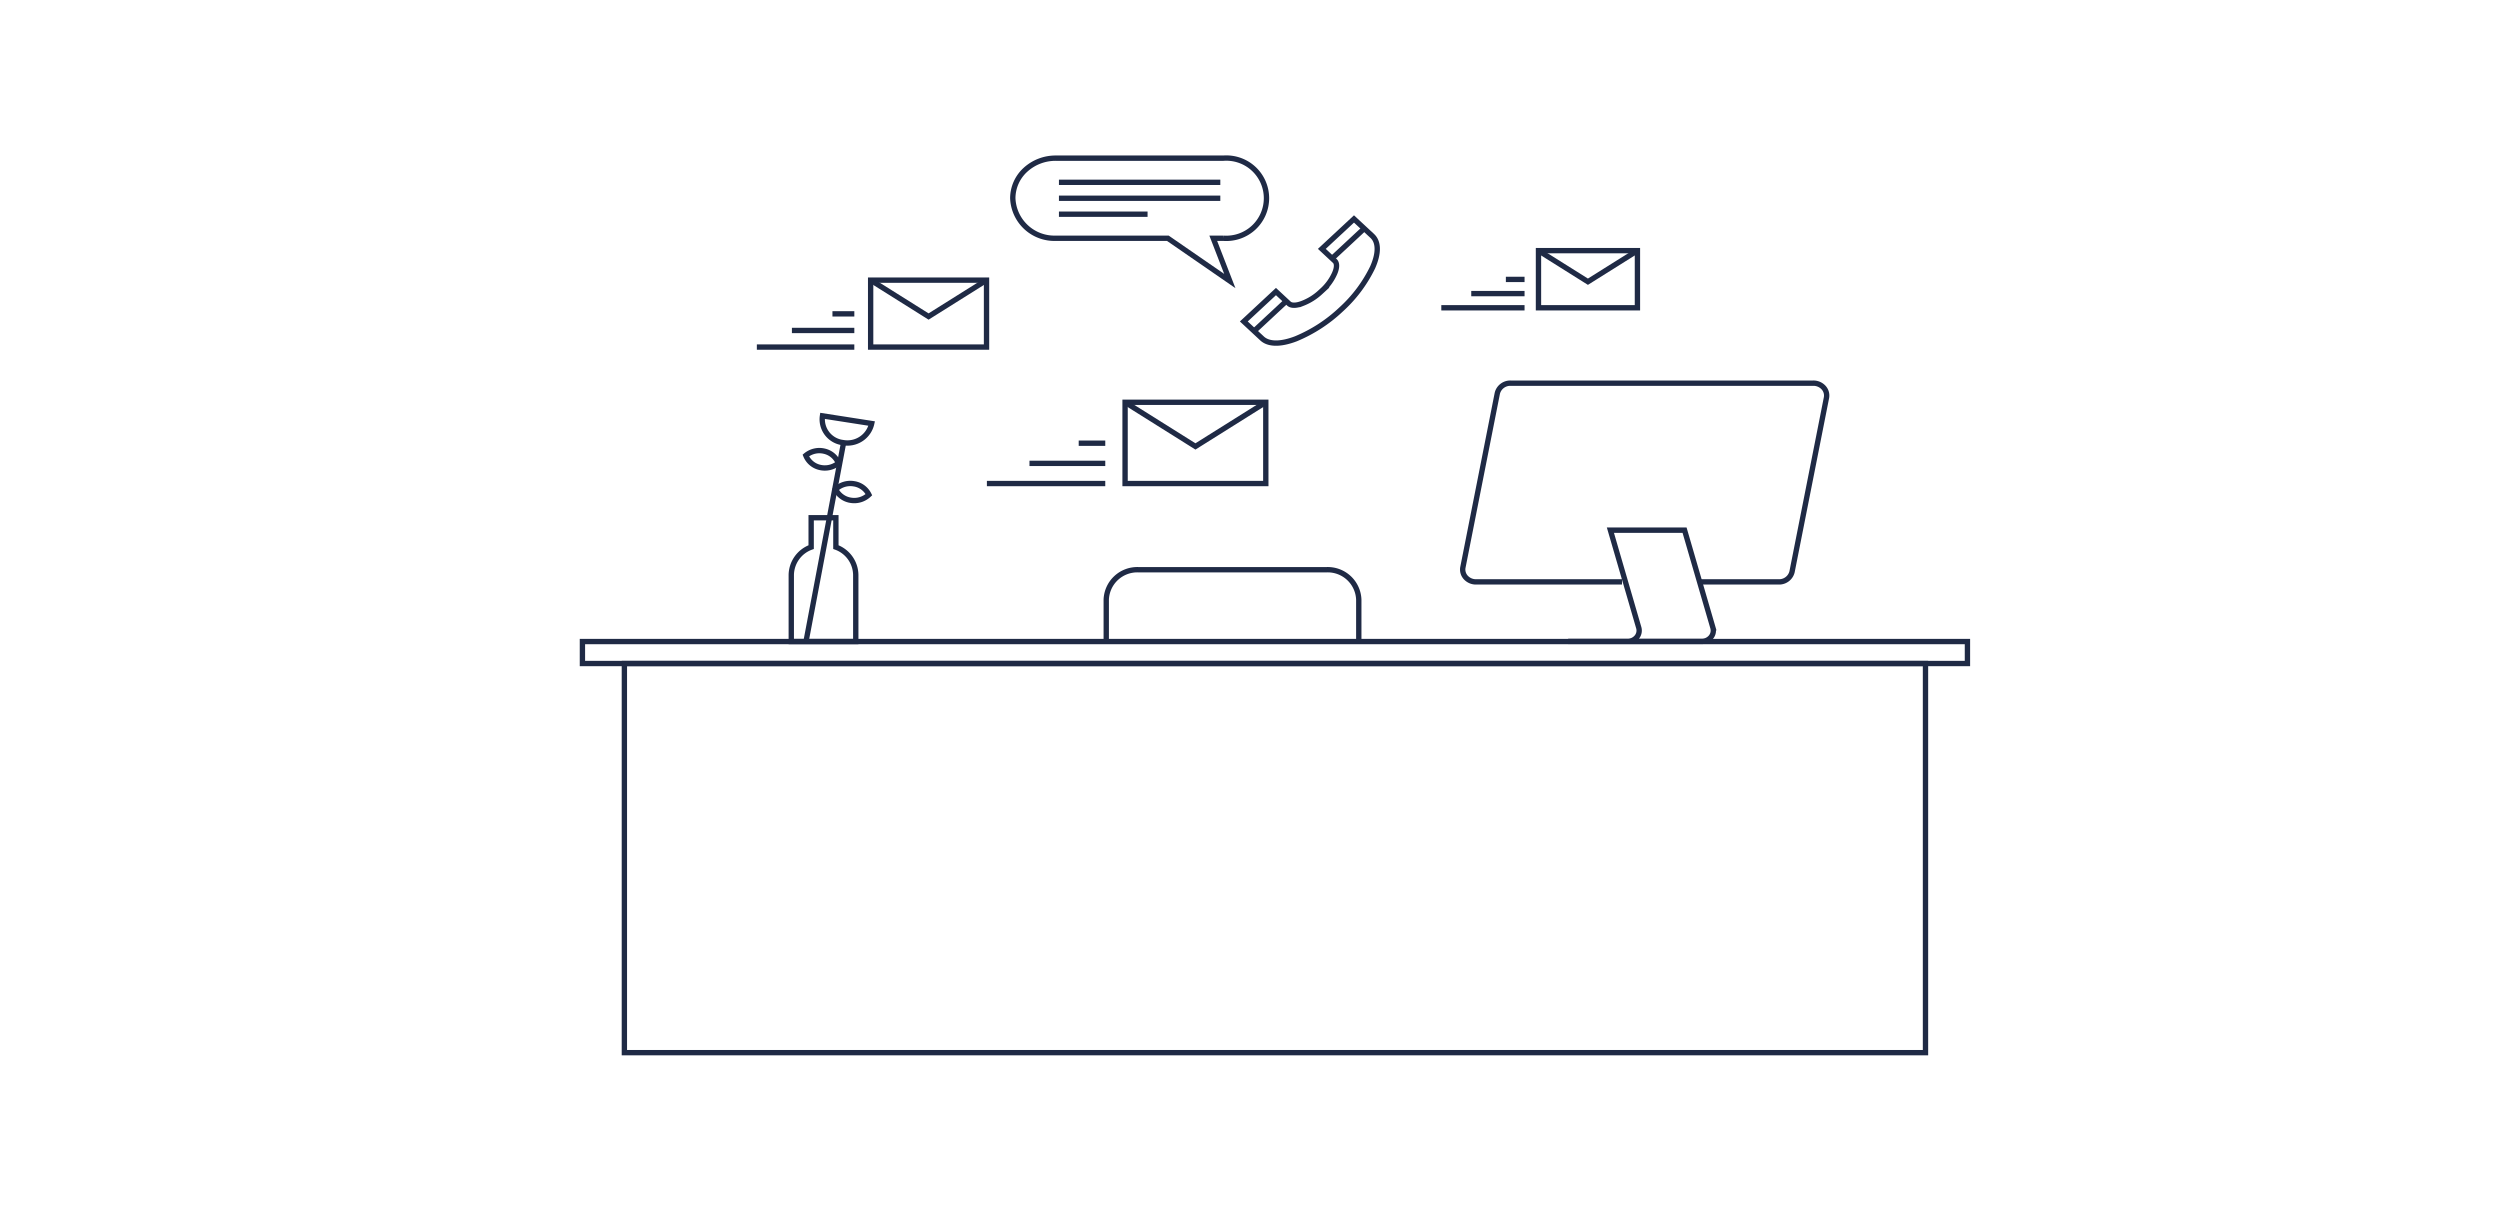 <svg xmlns="http://www.w3.org/2000/svg" width="351" height="170" viewBox="0 0 351 170">
  <g id="Group_300" data-name="Group 300" transform="translate(-152 -2126)">
    <rect id="Rectangle_50" data-name="Rectangle 50" width="351" height="170" transform="translate(152 2126)" fill="none"/>
    <g id="virtual-icon" transform="translate(156.163 2109.584)">
      <line id="Line_72" data-name="Line 72" x1="5.252" y2="27.785" transform="translate(109.05 78.44)" fill="none" stroke="#1f2a45" stroke-miterlimit="10" stroke-width="0.75"/>
      <path id="Path_111" data-name="Path 111" d="M150.47,115.819a3.484,3.484,0,0,1-4.033,2.677,3.293,3.293,0,0,1-2.876-3.754Z" transform="translate(-32.248 -39.94)" fill="none" stroke="#1f2a45" stroke-miterlimit="10" stroke-width="0.75"/>
      <path id="Path_112" data-name="Path 112" d="M141.294,148.96v-4.128h-3.471v4.128a4.221,4.221,0,0,0-2.791,3.891v9.366h9.053v-9.366A4.208,4.208,0,0,0,141.294,148.96Z" transform="translate(-28.099 -55.728)" fill="none" stroke="#1f2a45" stroke-miterlimit="10" stroke-width="0.75"/>
      <path id="Path_113" data-name="Path 113" d="M141.624,125.091a2.991,2.991,0,0,0-2.6.6A2.787,2.787,0,0,0,141,127.367a3.008,3.008,0,0,0,2.6-.6A2.8,2.8,0,0,0,141.624,125.091Z" transform="translate(-30.05 -45.327)" fill="none" stroke="#1f2a45" stroke-miterlimit="10" stroke-width="0.75"/>
      <path id="Path_114" data-name="Path 114" d="M149.781,134.758a2.99,2.99,0,0,0-2.553.781,2.828,2.828,0,0,0,2.118,1.537,2.985,2.985,0,0,0,2.551-.782A2.8,2.8,0,0,0,149.781,134.758Z" transform="translate(-34.066 -50.422)" fill="none" stroke="#1f2a45" stroke-miterlimit="10" stroke-width="0.75"/>
      <path id="Path_115" data-name="Path 115" d="M221.623,170.267V164.4a4.363,4.363,0,0,1,4.509-4.2H252.57a4.363,4.363,0,0,1,4.509,4.2v5.606" transform="translate(-70.469 -63.796)" fill="none" stroke="#1f2a45" stroke-miterlimit="10" stroke-width="0.75"/>
      <path id="Path_116" data-name="Path 116" d="M341.99,132.988H321.53a1.929,1.929,0,0,1-1.449-.592,1.653,1.653,0,0,1-.438-1.415l4.84-24.479a1.871,1.871,0,0,1,1.887-1.413h42.444a1.929,1.929,0,0,1,1.449.592,1.653,1.653,0,0,1,.438,1.415l-4.84,24.479a1.863,1.863,0,0,1-1.887,1.413h-11.19" transform="translate(-118.421 -34.875)" fill="none" stroke="#1f2a45" stroke-miterlimit="10" stroke-width="0.75"/>
      <path id="Path_117" data-name="Path 117" d="M348.612,164.135h8.337a1.677,1.677,0,0,0,1.3-.6,1.436,1.436,0,0,0,.279-1.32l-3.984-13.7h10.413l3.984,13.7a1.436,1.436,0,0,1-.279,1.32,1.677,1.677,0,0,1-1.3.6H353.189" transform="translate(-132.608 -57.664)" fill="none" stroke="#1f2a45" stroke-miterlimit="10" stroke-width="0.75"/>
      <rect id="Rectangle_13" data-name="Rectangle 13" width="194.457" height="3.085" transform="translate(77.609 106.489)" fill="none" stroke="#1f2a45" stroke-miterlimit="10" stroke-width="0.75"/>
      <rect id="Rectangle_14" data-name="Rectangle 14" width="182.677" height="54.636" transform="translate(83.499 109.573)" fill="none" stroke="#1f2a45" stroke-miterlimit="10" stroke-width="0.75"/>
      <rect id="Rectangle_15" data-name="Rectangle 15" width="19.757" height="11.409" transform="translate(153.798 72.896)" fill="none" stroke="#1f2a45" stroke-miterlimit="10" stroke-width="0.75"/>
      <path id="Path_123" data-name="Path 123" d="M246.558,110.731l-9.879,6.2-9.878-6.2" transform="translate(-73.003 -37.835)" fill="none" stroke="#1f2a45" stroke-miterlimit="10" stroke-width="0.75"/>
      <line id="Line_75" data-name="Line 75" x1="16.619" transform="translate(134.397 84.305)" fill="none" stroke="#1f2a45" stroke-miterlimit="10" stroke-width="0.75"/>
      <line id="Line_76" data-name="Line 76" x1="10.641" transform="translate(140.376 81.474)" fill="none" stroke="#1f2a45" stroke-miterlimit="10" stroke-width="0.75"/>
      <line id="Line_77" data-name="Line 77" x1="3.73" transform="translate(147.287 78.642)" fill="none" stroke="#1f2a45" stroke-miterlimit="10" stroke-width="0.75"/>
      <rect id="Rectangle_16" data-name="Rectangle 16" width="13.893" height="8.023" transform="translate(211.839 51.605)" fill="none" stroke="#1f2a45" stroke-miterlimit="10" stroke-width="0.75"/>
      <path id="Path_124" data-name="Path 124" d="M354.35,65.937,347.4,70.3l-6.947-4.361" transform="translate(-128.618 -14.332)" fill="none" stroke="#1f2a45" stroke-miterlimit="10" stroke-width="0.75"/>
      <line id="Line_78" data-name="Line 78" x1="11.687" transform="translate(198.197 59.629)" fill="none" stroke="#1f2a45" stroke-miterlimit="10" stroke-width="0.75"/>
      <line id="Line_79" data-name="Line 79" x1="7.483" transform="translate(202.401 57.637)" fill="none" stroke="#1f2a45" stroke-miterlimit="10" stroke-width="0.75"/>
      <line id="Line_80" data-name="Line 80" x1="2.623" transform="translate(207.261 55.646)" fill="none" stroke="#1f2a45" stroke-miterlimit="10" stroke-width="0.75"/>
      <rect id="Rectangle_17" data-name="Rectangle 17" width="16.27" height="9.396" transform="translate(118.075 55.749)" fill="none" stroke="#1f2a45" stroke-miterlimit="10" stroke-width="0.75"/>
      <path id="Path_125" data-name="Path 125" d="M173.119,74.656l-8.135,5.107-8.135-5.107" transform="translate(-38.774 -18.907)" fill="none" stroke="#1f2a45" stroke-miterlimit="10" stroke-width="0.75"/>
      <line id="Line_81" data-name="Line 81" x1="13.686" transform="translate(102.098 65.145)" fill="none" stroke="#1f2a45" stroke-miterlimit="10" stroke-width="0.75"/>
      <line id="Line_82" data-name="Line 82" x1="8.763" transform="translate(107.021 62.813)" fill="none" stroke="#1f2a45" stroke-miterlimit="10" stroke-width="0.75"/>
      <line id="Line_83" data-name="Line 83" x1="3.072" transform="translate(112.713 60.481)" fill="none" stroke="#1f2a45" stroke-miterlimit="10" stroke-width="0.75"/>
      <path id="Path_126" data-name="Path 126" d="M195.931,44.245a5.845,5.845,0,0,0,6.041,5.622H217.7l8.7,6.005-2.325-6.005h1.433a5.637,5.637,0,1,0,0-11.245H201.963a6.266,6.266,0,0,0-4.269,1.647,5.422,5.422,0,0,0-1.763,3.976Z" transform="translate(-57.898)" fill="none" stroke="#1f2a45" stroke-miterlimit="10" stroke-width="0.75"/>
      <path id="Path_127" data-name="Path 127" d="M208.617,45.755h22.658" transform="translate(-64.105 -3.742)" fill="none" stroke="#1f2a45" stroke-miterlimit="10" stroke-width="0.75"/>
      <path id="Path_128" data-name="Path 128" d="M208.617,50.465h22.658" transform="translate(-64.105 -6.214)" fill="none" stroke="#1f2a45" stroke-miterlimit="10" stroke-width="0.75"/>
      <path id="Path_129" data-name="Path 129" d="M208.617,55.176h12.443" transform="translate(-64.105 -8.686)" fill="none" stroke="#1f2a45" stroke-miterlimit="10" stroke-width="0.75"/>
      <line id="Line_84" data-name="Line 84" y1="4.216" x2="4.53" transform="translate(182.863 48.483)" fill="none" stroke="#1f2a45" stroke-miterlimit="10" stroke-width="0.75"/>
      <path id="Path_130" data-name="Path 130" d="M266.75,73.406c-2.143.819-3.825.8-4.738-.048l-2.566-2.388,4.514-4.2,1.817,1.691c.339.315,1.027.307,1.89-.023a7.782,7.782,0,0,0,2.516-1.566l.325-.3a7.176,7.176,0,0,0,1.682-2.342c.354-.8.363-1.444.024-1.759L270.4,60.777l4.514-4.2,2.566,2.388c.913.85.932,2.416.052,4.41a19.387,19.387,0,0,1-4.429,5.91A20.865,20.865,0,0,1,266.75,73.406Z" transform="translate(-88.977 -9.42)" fill="none" stroke="#1f2a45" stroke-miterlimit="10" stroke-width="0.75"/>
      <line id="Line_85" data-name="Line 85" x1="4.463" y2="4.154" transform="translate(171.874 58.778)" fill="none" stroke="#1f2a45" stroke-miterlimit="10" stroke-width="0.75"/>
    </g>
  </g>
</svg>
